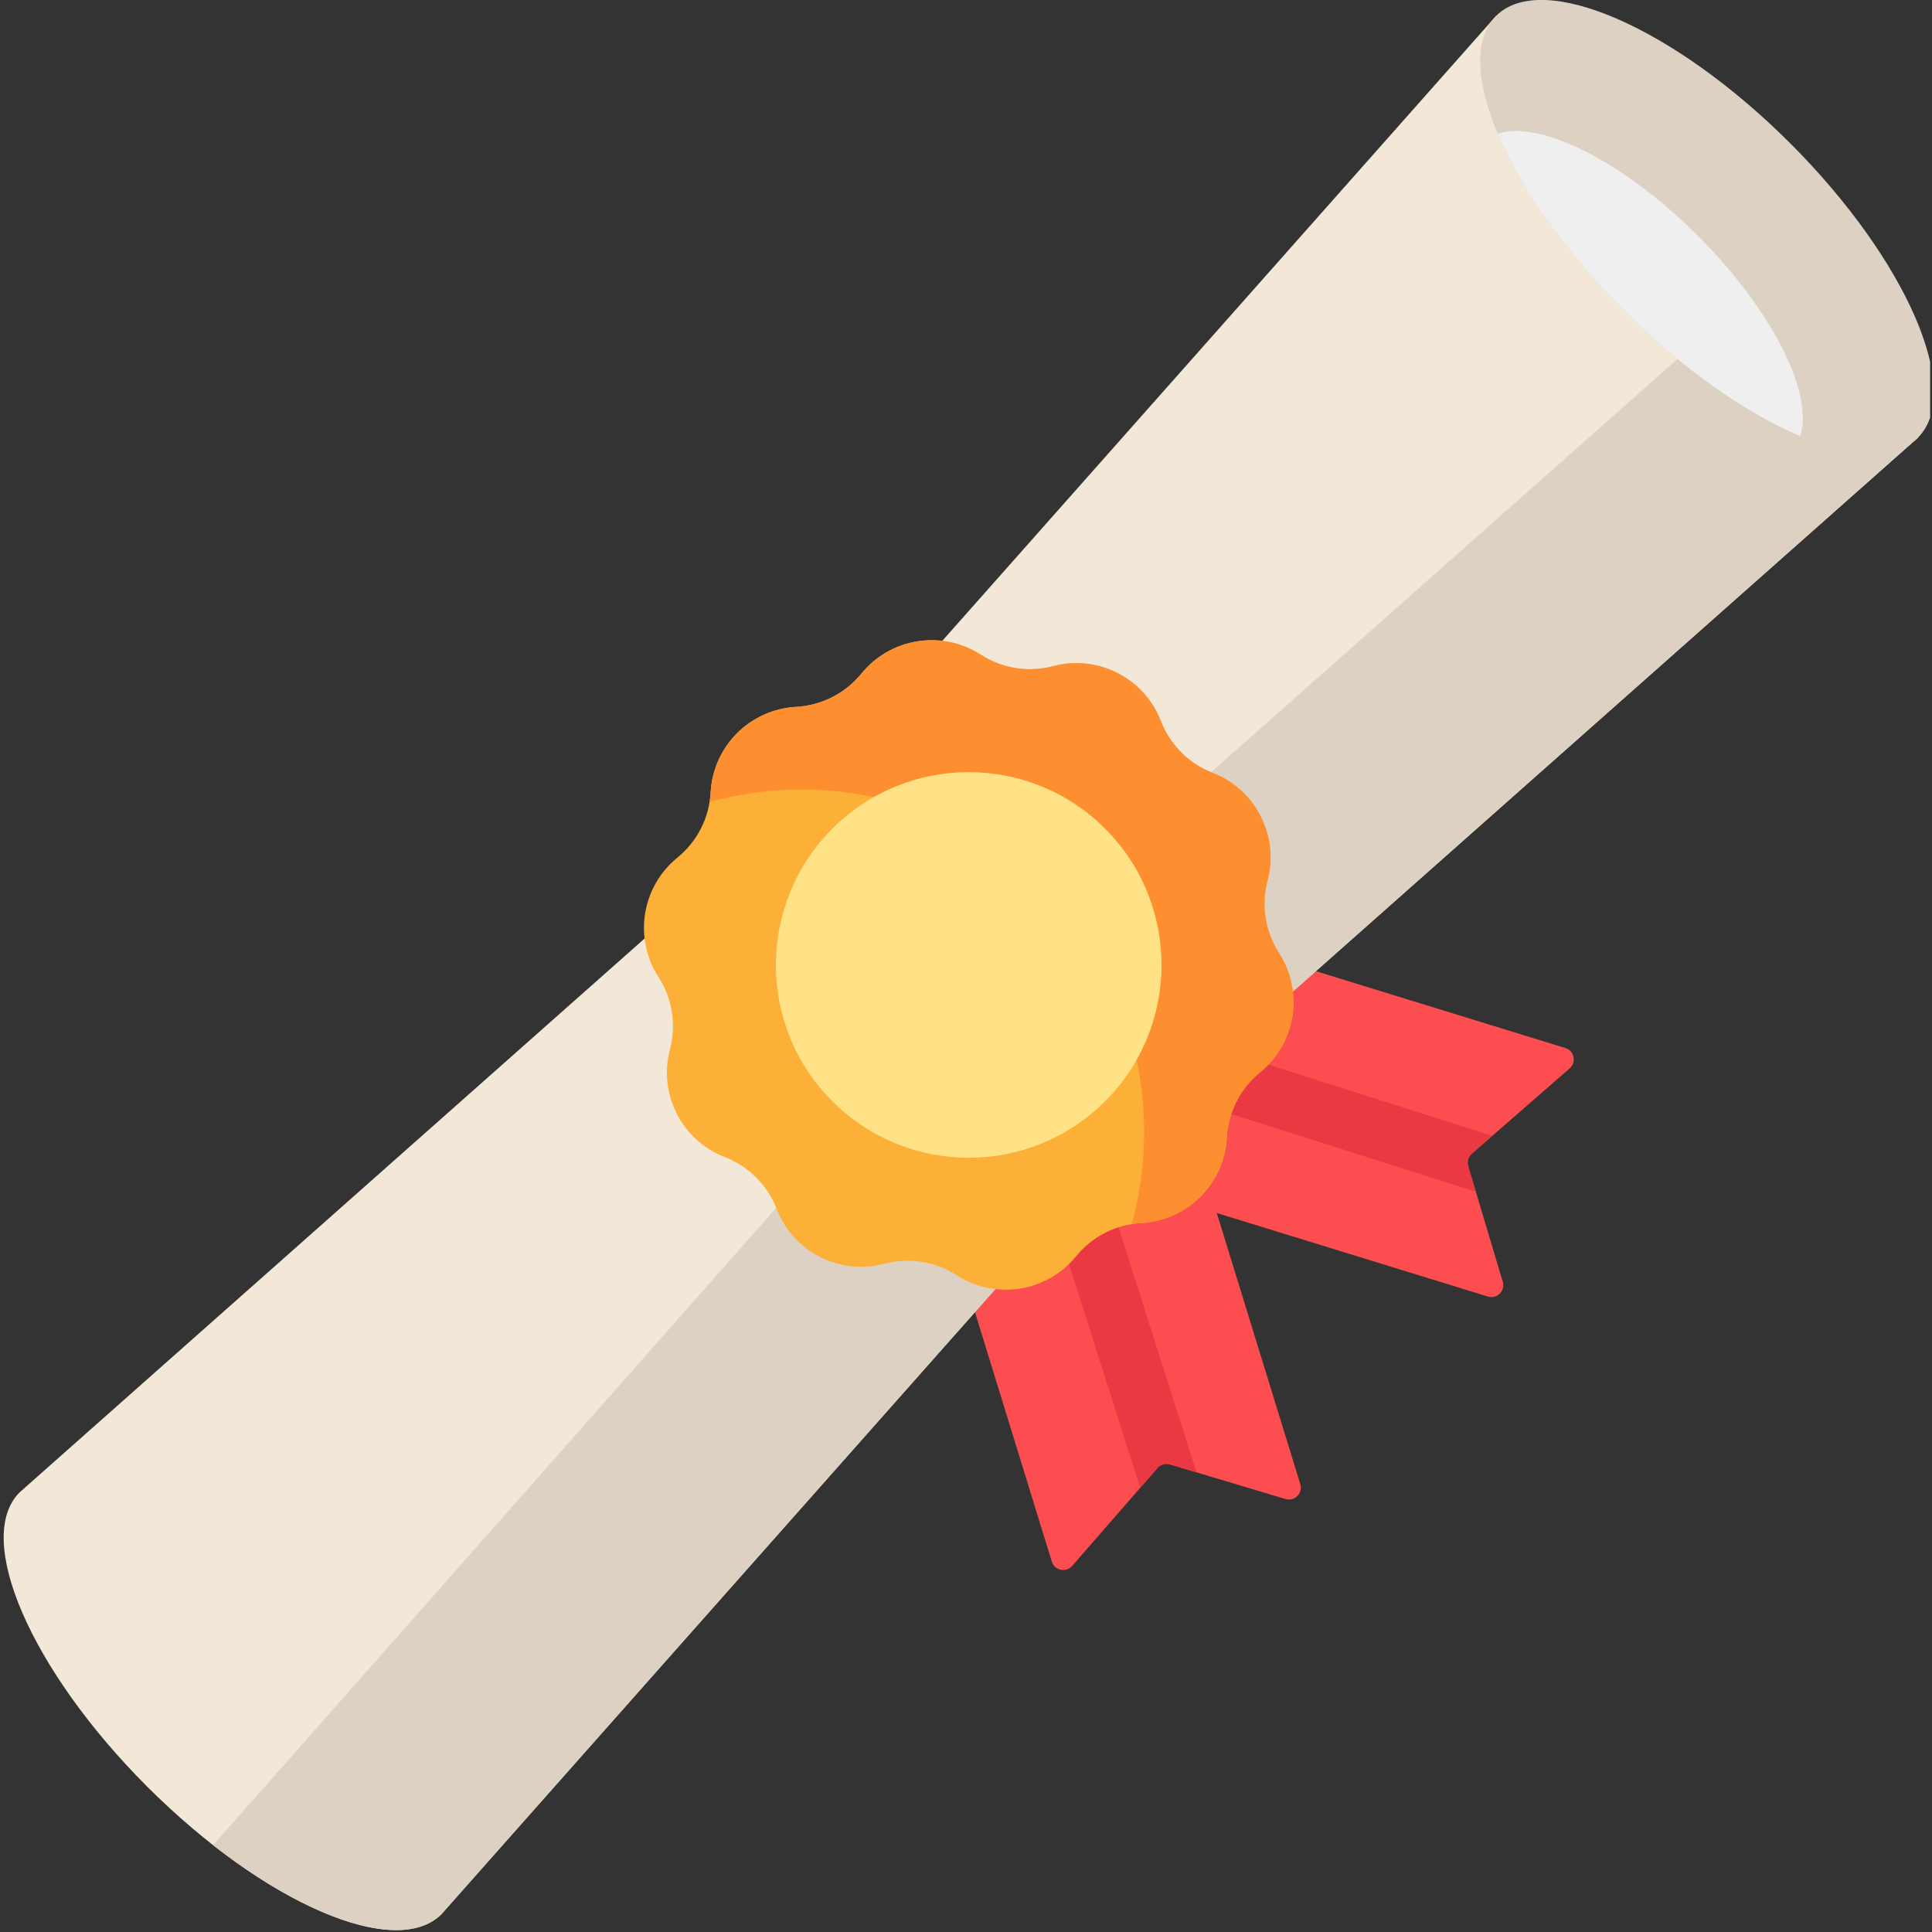 <svg width="682" height="682" viewBox="0 0 682 682" fill="none" xmlns="http://www.w3.org/2000/svg">
<rect x="0" y="0" width="682" height="682" fill="#333333" stroke="none"/>
<g clip-path="url(#clip0_797_96)">
<path d="M371.285 551.244L332.941 426.759L420.757 399.707L459.007 523.891C460 527.103 457.006 530.118 453.788 529.157L412.975 516.935C411.395 516.462 409.685 516.956 408.598 518.204L378.474 552.768C376.306 555.252 372.257 554.395 371.285 551.244Z" fill="#FC4E51"/>
<path d="M387.436 409.975L367.781 416.031L402.486 525.217L408.599 518.205C409.68 516.957 411.39 516.463 412.971 516.936L422.385 519.754L387.436 409.975Z" fill="#EA3942"/>
<path d="M552.571 369.956L428.086 331.613L401.039 419.424L525.218 457.679C528.43 458.666 531.445 455.677 530.483 452.46L518.267 411.642C517.794 410.062 518.288 408.352 519.531 407.27L554.1 377.146C556.579 374.978 555.722 370.928 552.571 369.956Z" fill="#FC4E51"/>
<path d="M526.783 400.95L417.44 366.193L411.379 385.859L520.976 420.688L518.268 411.643C517.795 410.062 518.288 408.352 519.531 407.266L526.783 400.95Z" fill="#EA3942"/>
<path d="M677.035 154.505L528.133 5.598L283.28 281.911L6.925 526.806C-9.325 543.056 10.839 589.561 51.953 630.68C93.072 671.799 139.582 691.958 155.832 675.708L400.727 399.353L677.035 154.505Z" fill="#F3E8D7"/>
<path d="M622.427 99.893L346.118 344.746L75.227 651.345C109.328 678.039 142.603 688.94 155.832 675.71L400.727 399.355L677.036 154.501L622.427 99.893Z" fill="#DDD1C3"/>
<path d="M632.002 50.631C590.888 9.512 544.379 -10.647 528.129 5.603C511.879 21.853 532.038 68.358 573.157 109.477C614.276 150.596 660.78 170.755 677.03 154.505C693.281 138.255 673.121 91.751 632.002 50.631Z" fill="#DDD1C3"/>
<path d="M528.707 47.181C536.739 66.207 552.224 88.534 573.163 109.473C594.102 130.417 616.429 145.903 635.461 153.93C640.363 139.114 625.792 109.665 599.379 83.258C572.971 56.85 543.528 42.274 528.707 47.181Z" fill="#EFEFEF"/>
<path d="M281.026 249.526C290.02 249.038 298.389 244.77 304.076 237.783C314.364 225.136 332.521 222.261 346.214 231.109C353.783 236 363.057 237.466 371.764 235.158C387.52 230.974 403.905 239.317 409.779 254.527C413.023 262.928 419.667 269.571 428.067 272.815C443.278 278.694 451.621 295.075 447.442 310.831C445.128 319.538 446.599 328.817 451.486 336.381C460.334 350.073 457.459 368.231 444.811 378.519C437.825 384.206 433.557 392.575 433.068 401.568C432.179 417.849 419.178 430.845 402.902 431.739C393.904 432.228 385.534 436.496 379.852 443.483C369.56 456.13 351.402 459.005 337.709 450.157C330.146 445.266 320.867 443.8 312.159 446.108C296.403 450.292 280.023 441.949 274.149 426.739C270.9 418.338 264.256 411.695 255.856 408.446C240.651 402.571 232.302 386.191 236.487 370.435C238.8 361.728 237.329 352.449 232.437 344.885C223.59 331.193 226.47 313.035 239.112 302.747C246.104 297.06 250.366 288.691 250.86 279.698C251.749 263.417 264.745 250.415 281.026 249.526Z" fill="#FCB038"/>
<path d="M451.484 336.381C446.598 328.817 445.127 319.538 447.44 310.831C451.619 295.075 443.276 278.694 428.066 272.815C419.665 269.571 413.022 262.928 409.778 254.527C403.898 239.317 387.518 230.974 371.762 235.158C363.055 237.466 353.781 236 346.212 231.109C332.52 222.261 314.362 225.136 304.074 237.783C298.387 244.77 290.018 249.038 281.025 249.526C264.743 250.415 251.748 263.417 250.859 279.698C250.791 280.847 250.666 281.985 250.484 283.113C291.136 271.848 336.517 282.162 368.477 314.121C400.431 346.081 410.75 391.457 399.48 432.114C400.608 431.927 401.746 431.802 402.9 431.739C419.176 430.851 432.178 417.849 433.066 401.568C433.555 392.575 437.823 384.206 444.81 378.519C457.457 368.231 460.332 350.073 451.484 336.381Z" fill="#FD8F31"/>
<path d="M390.087 292.501C363.508 265.922 320.408 265.922 293.829 292.501C267.245 319.085 267.245 362.18 293.829 388.764C320.408 415.343 363.508 415.343 390.087 388.764C416.671 362.18 416.671 319.085 390.087 292.501Z" fill="#FFE285"/>
</g>
<defs>
<clipPath id="clip0_797_96">
<rect width="681.333" height="681.333" fill="white"/>
</clipPath>
</defs>
</svg>

